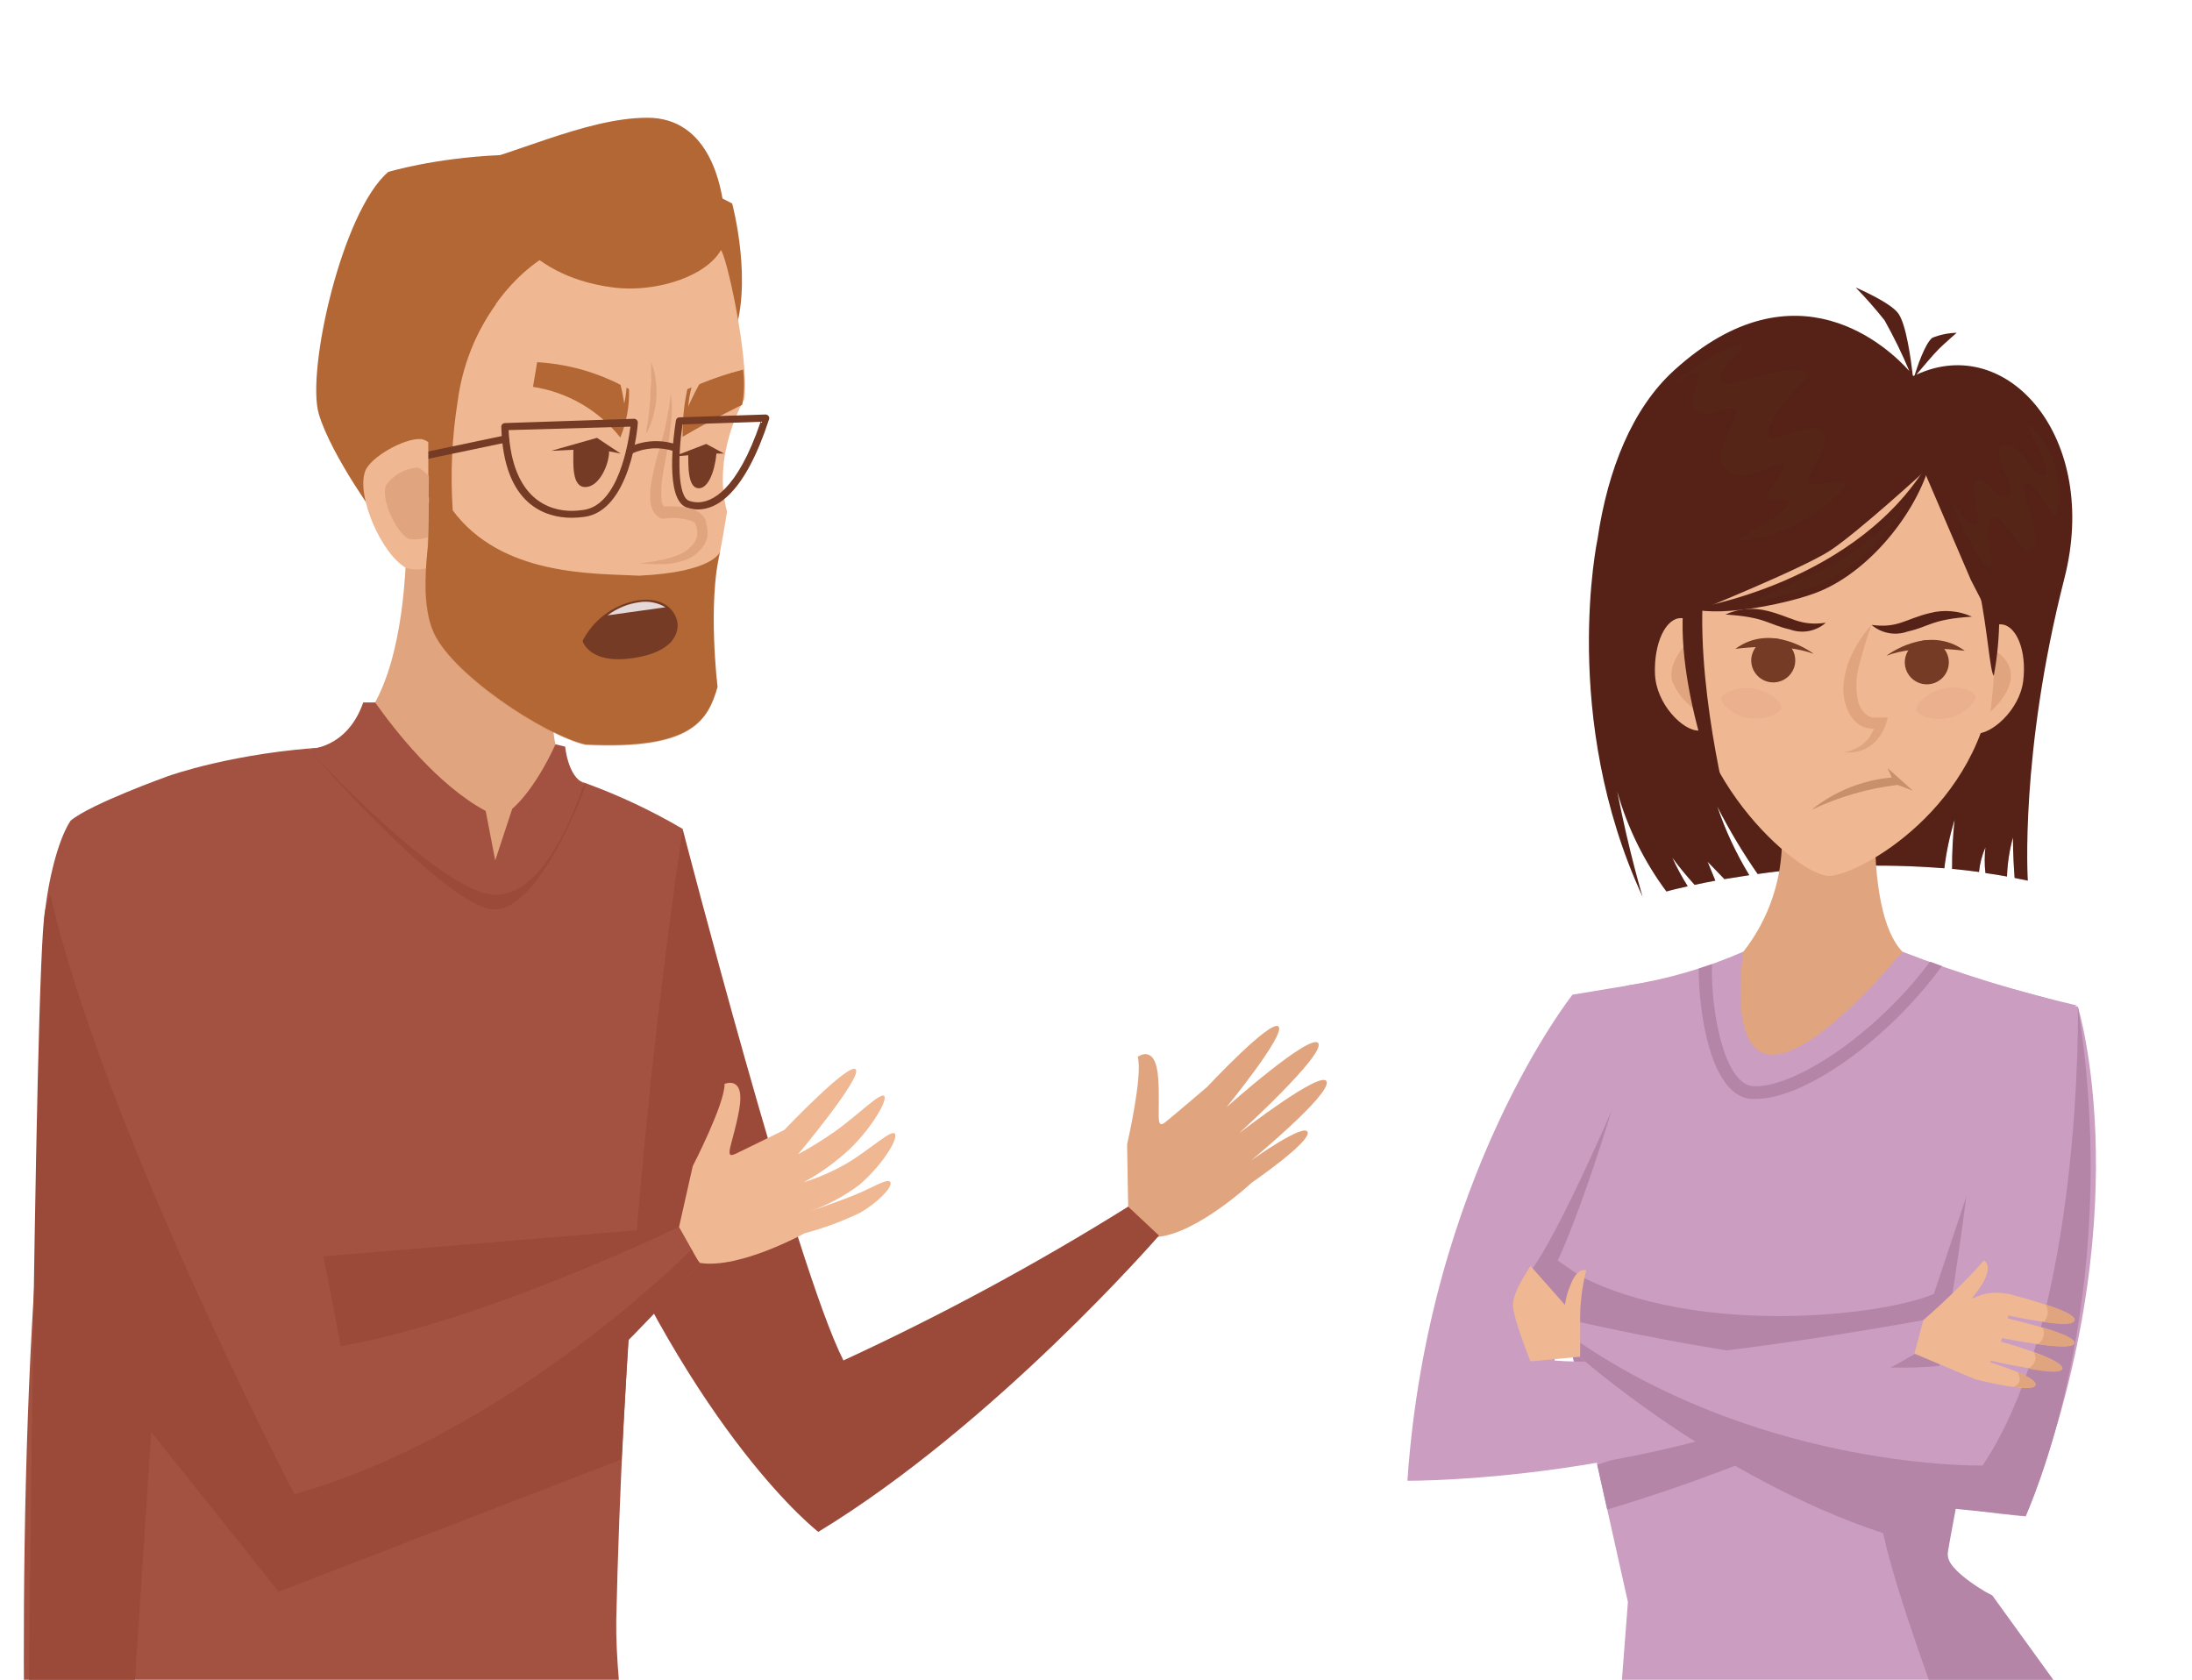 <?xml version="1.0" encoding="UTF-8"?> <svg xmlns="http://www.w3.org/2000/svg" width="184" height="141" viewBox="0 0 184 141" fill="none"> <g clip-path="url(#clip0_404_109)"> <path d="M160.86 31.453C161.29 30.933 162.3 29.743 162.74 29.303C163.18 28.863 164.25 27.933 164.25 27.933C163.547 27.95 162.853 28.092 162.2 28.353C161.58 28.833 160.9 30.903 160.71 31.513L160.61 31.563L160.56 31.503C160.43 30.353 160.03 27.263 159.35 26.313C158.67 25.363 155.77 24.133 155.77 24.133C156.623 25.008 157.43 25.926 158.19 26.883C158.964 28.262 159.659 29.684 160.27 31.143C158.6 29.273 150.79 21.763 140.54 31.073C136.99 34.293 134.95 39.473 134.1 45.243C134.1 45.243 130.92 60.243 137.89 75.293C137.89 75.293 136.79 71.723 135.75 66.433C136.604 69.461 138.003 72.308 139.88 74.833C139.88 74.833 140.52 74.653 141.67 74.393C141.184 73.619 140.75 72.814 140.37 71.983C140.956 72.779 141.584 73.543 142.25 74.273C142.76 74.163 143.34 74.043 143.99 73.923L143.34 72.333L144.75 73.793L146.84 73.463C145.732 71.645 144.83 69.71 144.15 67.693C145.15 69.658 146.282 71.552 147.54 73.363C152.73 72.63 157.985 72.469 163.21 72.883C163.378 71.504 163.666 70.142 164.07 68.813C163.925 70.185 163.855 71.563 163.86 72.943H164C164.7 73.013 165.41 73.093 166.12 73.193C166.193 72.479 166.375 71.781 166.66 71.123C166.579 71.841 166.579 72.565 166.66 73.283C167.26 73.363 167.86 73.463 168.47 73.573C168.508 72.467 168.676 71.37 168.97 70.303C168.97 71.713 169.06 73.013 169.11 73.693L170.22 73.923C170.22 73.923 169.52 63.313 173.29 48.543C176.29 36.813 168.55 27.883 160.86 31.453Z" fill="#562218"></path> <g style="mix-blend-mode:multiply" opacity="0.3"> <path d="M169.83 55.692H138.93C138.93 55.692 134.46 63.812 140.82 74.592L141.67 74.392C141.184 73.618 140.75 72.813 140.37 71.982C140.956 72.778 141.583 73.543 142.25 74.272C142.76 74.162 143.34 74.042 143.99 73.922L143.34 72.332L144.75 73.792L146.84 73.462C145.732 71.645 144.83 69.71 144.15 67.692C145.15 69.657 146.282 71.552 147.54 73.362C152.73 72.63 157.985 72.469 163.21 72.882C163.378 71.503 163.665 70.141 164.07 68.812C163.925 70.184 163.855 71.563 163.86 72.942H164C164.7 73.012 165.41 73.092 166.12 73.192C166.193 72.479 166.375 71.781 166.66 71.122C166.579 71.84 166.579 72.565 166.66 73.282C167.26 73.362 167.86 73.462 168.47 73.572C168.508 72.467 168.676 71.369 168.97 70.302C168.97 71.712 169.06 73.012 169.11 73.692L169.78 73.832C169.57 70.762 169 60.802 169.83 55.692Z" fill="#562218"></path> </g> <path d="M163.49 130.373C163.49 128.373 168.99 104.513 170.93 85.023C173.04 84.663 174.35 84.403 174.35 84.403C169.363 83.243 164.464 81.733 159.69 79.883H146.34C143.188 81.26 139.87 82.221 136.47 82.743C137.004 83.353 137.636 83.871 138.34 84.273L129.24 99.383L131.16 109.883L136.65 134.473L134.65 160.473L174.54 144.033L167.2 133.883C167.2 133.883 163.49 132.443 163.49 130.373Z" fill="#CB9DC1"></path> <path d="M160.74 113.623L165.4 115.293L160.11 116.133C160.11 116.133 151.37 121.763 134.91 126.713L134.07 122.943C134.07 122.943 150.6 117.733 160.74 113.623Z" fill="#B585A8"></path> <path d="M166.86 95.033L162.33 108.613C157.67 110.613 139.77 112.553 130.03 105.533L132.51 115.983L165.4 118.783L166.86 95.033Z" fill="#B585A8"></path> <path d="M139.72 82.213L132 83.493C132 83.493 119.9 98.733 118.14 124.293C118.14 124.293 142.31 124.483 160.78 113.623L161.49 110.803C161.49 110.803 139.24 114.933 130.49 114.203C130.42 114.203 132.66 96.413 139.72 82.213Z" fill="#CB9DC1"></path> <path d="M167.06 82.503L174.42 84.503C174.42 84.503 179.9 102.223 170.04 127.283C170.04 127.283 147.4 125.683 132.64 113.933V110.983C132.64 110.983 152.97 115.683 162.81 114.653C162.81 114.653 164.84 105.573 167.06 82.503Z" fill="#CB9DC1"></path> <path d="M146.34 79.883C148.477 77.162 149.62 73.793 149.58 70.333H157.41C157.41 70.333 157.24 77.333 159.69 79.883C159.69 79.883 152.82 88.393 148.87 88.533C144.92 88.673 146.34 79.883 146.34 79.883Z" fill="#E0A57E"></path> <path d="M167.36 56.733C166.36 67.733 156.1 73.443 153.55 73.523C151 73.603 140.72 64.733 141.72 53.773C142.72 42.813 149.53 35.943 156.8 36.603C164.07 37.263 168.36 45.773 167.36 56.733Z" fill="#EFB892"></path> <path d="M161.53 39.573C161.53 39.573 155.96 44.673 153.64 46.203C151.32 47.733 142 51.493 142 51.493L141.27 49.973L148.82 35.533H159.35L163.26 38.883L168.17 45.443V53.983L165.44 48.683L161.53 39.573Z" fill="#562218"></path> <path d="M143.6 56.383C143.69 58.943 143.9 61.273 142.6 61.323C141.3 61.373 139.01 59.113 138.92 56.553C138.83 53.993 139.81 51.883 141.1 51.883C142.39 51.883 143.5 53.823 143.6 56.383Z" fill="#EFB892"></path> <path d="M165.2 56.643C164.92 59.123 164.56 61.423 165.83 61.563C167.1 61.703 169.52 59.633 169.83 57.163C170.14 54.693 169.3 52.553 168.04 52.413C166.78 52.273 165.48 54.163 165.2 56.643Z" fill="#EFB892"></path> <path d="M134.7 160.543L174.59 144.103L167.25 133.953C167.25 133.953 163.25 131.813 163.49 130.373C163.73 128.933 164.17 126.653 164.17 126.653L170.04 127.253C170.04 127.253 178.4 109.253 174.42 84.473C174.42 84.473 174.88 110.473 166.42 123.013C166.42 123.013 148.5 123.413 132.6 112.683V113.883C132.6 113.883 144.04 124.053 158.07 128.693C159.14 133.693 162.93 143.923 163.7 145.773L134.7 160.543Z" fill="#B585A8"></path> <path d="M132.64 107.112L130.76 105.802C130.76 105.802 132.45 102.412 135.28 93.232C135.28 93.232 130.85 103.512 128.55 106.602L130.42 114.202L132.64 107.112Z" fill="#B585A8"></path> <path d="M161.45 110.802C163.047 110.014 164.682 109.306 166.35 108.682C167.164 108.451 168.026 108.451 168.84 108.682C168.84 108.682 168.6 113.342 165.84 115.792L160.7 113.622L161.45 110.802Z" fill="#EFB892"></path> <path d="M168.59 108.613C168.59 108.613 174.46 110.073 174.13 110.833C173.8 111.593 168.45 110.393 168.45 110.393L168.59 108.613Z" fill="#EFB892"></path> <path d="M168.19 110.593C168.19 110.593 174.34 111.953 174.12 112.753C173.9 113.553 167.59 112.223 167.59 112.223L168.19 110.593Z" fill="#EFB892"></path> <path d="M167.74 112.553C167.74 112.553 173.18 114.043 172.96 114.793C172.74 115.543 167.1 114.213 167.1 114.213L167.74 112.553Z" fill="#EFB892"></path> <path d="M166.54 114.192C166.54 114.192 171.08 115.512 170.86 116.262C170.64 117.012 165.86 115.792 165.86 115.792L166.54 114.192Z" fill="#EFB892"></path> <path d="M170.3 114.883C170.3 114.883 171.18 114.333 170.74 113.553C170.74 113.553 173.23 114.303 173.13 114.883C173.03 115.463 170.3 114.883 170.3 114.883Z" fill="#E0A57E"></path> <path d="M171.07 112.822C171.286 112.674 171.445 112.456 171.518 112.204C171.591 111.952 171.574 111.683 171.47 111.442C171.47 111.442 174.29 112.192 174.12 112.752C173.95 113.312 171.07 112.822 171.07 112.822Z" fill="#E0A57E"></path> <path d="M171.55 110.953C171.735 110.766 171.852 110.523 171.882 110.262C171.913 110.001 171.856 109.737 171.72 109.513C171.72 109.513 174.25 110.223 174.13 110.833C174.01 111.443 171.55 110.953 171.55 110.953Z" fill="#E0A57E"></path> <path d="M161.45 110.803C163.254 109.248 164.954 107.578 166.54 105.803C166.54 105.803 167.59 106.303 165.88 108.523C164.39 110.463 164.64 109.853 164.64 109.853L161.45 110.803Z" fill="#EFB892"></path> <path d="M169 116.423C169.82 116.523 170.75 116.583 170.84 116.263C170.93 115.943 170.32 115.573 169.36 115.183C169.8 116.013 169.3 116.303 169 116.423Z" fill="#E0A57E"></path> <path d="M132.64 113.882L128.47 114.272C128.47 114.272 127 110.652 127 109.512C127 108.372 128.48 106.272 128.48 106.272L132.65 110.982L132.64 113.882Z" fill="#EFB892"></path> <path d="M132.64 110.983C132.616 109.517 132.788 108.054 133.15 106.633C133.15 106.633 132.39 106.283 131.79 107.963C131.452 108.74 131.301 109.586 131.35 110.433L132.64 110.983Z" fill="#EFB892"></path> <path d="M141.56 54.013C141.56 54.013 139.92 55.693 140.37 57.193C140.814 58.257 141.584 59.154 142.57 59.753L141.56 54.013Z" fill="#E0A57E"></path> <path d="M162.13 38.383C156.17 48.993 142 51.103 142 51.103C144.71 51.833 150.56 50.553 152.73 49.643C157.23 47.783 161.2 42.553 162.13 38.383Z" fill="#562218"></path> <path d="M142.94 50.023C142.46 58.782 145.44 69.573 145.44 69.573C145.44 69.573 140.81 59.373 141.27 51.312C141.27 51.312 142 50.803 142.94 50.023Z" fill="#562218"></path> <path d="M167.09 59.753C167.09 59.753 167.44 56.753 167.47 54.633C167.47 54.633 170.7 56.293 167.09 59.753Z" fill="#E0A57E"></path> <path d="M166.15 49.553C166.85 52.993 167.03 56.313 167.36 56.733C167.66 55.117 167.814 53.477 167.82 51.833C167.82 49.183 166.74 48.293 166.15 49.553Z" fill="#562218"></path> <g style="mix-blend-mode:screen" opacity="0.3"> <path d="M146.63 50.683C146.63 50.683 151.28 48.613 152.71 47.993C155.461 46.631 157.904 44.722 159.89 42.383C158.256 45.225 155.821 47.524 152.89 48.993C150.852 49.722 148.758 50.287 146.63 50.683V50.683Z" fill="#542C18"></path> </g> <g style="mix-blend-mode:screen" opacity="0.3"> <path d="M140.5 32.253C141.99 30.763 145.8 28.583 146.24 28.983C146.68 29.383 144.43 30.683 144.47 31.623C144.47 31.913 144.53 32.183 144.85 32.193C145.91 32.193 151.52 30.083 151.7 31.633C151.7 31.713 148.4 34.803 148.39 36.533C148.48 37.653 152.89 34.703 153.13 36.593C153.35 38.303 150.77 40.593 152.34 40.683C152.87 40.683 155.66 40.043 154.84 40.873C152.501 43.529 149.218 45.168 145.69 45.443C146.87 44.623 151.69 42.103 149.62 41.933C149.32 41.933 149.03 41.933 148.72 41.933C147.29 41.813 150.85 39.033 149.43 38.933C148.97 38.933 147.09 40.053 145.97 39.933C145.556 39.89 145.174 39.694 144.898 39.383C144.622 39.072 144.473 38.669 144.48 38.253C144.48 37.013 145.77 35.253 145.75 34.723C145.75 34.483 145.65 34.273 145.39 34.263H145.28C144.46 34.263 143.87 34.773 143.16 34.753C143.019 34.761 142.879 34.74 142.747 34.691C142.615 34.641 142.495 34.564 142.395 34.465C142.295 34.366 142.217 34.247 142.166 34.115C142.115 33.984 142.093 33.843 142.1 33.703C142.1 32.963 142.58 32.333 142.57 31.633C142.55 30.773 141.34 31.783 140.5 32.253Z" fill="#542C18"></path> </g> <g style="mix-blend-mode:screen" opacity="0.3"> <path d="M163.9 42.272C163.66 42.272 166.35 47.692 167.03 47.722C167.35 47.722 166.88 45.532 166.88 45.082C166.88 44.632 166.88 43.402 167.38 43.402C168.2 43.402 169.62 46.312 170.3 46.312C171.75 45.672 169.83 41.992 169.83 40.932C169.83 40.702 169.91 40.482 170.15 40.482C170.86 40.482 172.28 43.392 172.49 43.392C172.7 43.392 172.85 41.832 172.85 41.512C172.85 38.352 170.85 35.732 170.21 35.732C170.57 36.592 172.52 39.902 171.48 39.902C170.44 39.902 169.73 36.902 168.05 37.462C166.91 37.862 169.9 41.742 168.27 41.742C167.39 41.742 166.64 39.742 165.81 40.332C165.24 40.752 166.46 43.722 165.88 44.082C165.3 44.442 164.18 42.352 163.9 42.272Z" fill="#542C18"></path> </g> <path d="M157.1 52.453C159.32 52.763 159.98 51.933 162.02 51.453C163.191 51.154 164.429 51.264 165.53 51.763C162.14 51.973 161.98 52.593 160.12 53.013C159.612 53.193 159.065 53.236 158.535 53.138C158.005 53.039 157.51 52.803 157.1 52.453V52.453Z" fill="#562218"></path> <path d="M153.26 52.273C151.04 52.583 150.38 51.763 148.34 51.273C147.169 50.975 145.931 51.084 144.83 51.583C148.22 51.793 148.38 52.413 150.24 52.833C150.747 53.02 151.296 53.067 151.827 52.969C152.359 52.87 152.854 52.63 153.26 52.273V52.273Z" fill="#562218"></path> <path d="M163.59 55.633C163.582 55.997 163.467 56.351 163.259 56.65C163.051 56.949 162.76 57.18 162.421 57.314C162.082 57.447 161.712 57.478 161.355 57.403C160.999 57.327 160.673 57.148 160.419 56.887C160.164 56.627 159.992 56.297 159.923 55.94C159.855 55.582 159.894 55.212 160.035 54.876C160.176 54.541 160.413 54.254 160.717 54.052C161.02 53.851 161.376 53.743 161.74 53.743C161.986 53.746 162.228 53.797 162.454 53.893C162.68 53.989 162.885 54.13 163.057 54.305C163.228 54.48 163.364 54.688 163.456 54.916C163.547 55.144 163.593 55.388 163.59 55.633Z" fill="#753B25"></path> <path d="M158.35 55.043C158.35 55.043 161.84 52.343 164.93 54.633C164.93 54.633 161 54.023 158.35 55.043Z" fill="#753B25"></path> <path d="M147 55.473C147.008 55.837 147.123 56.191 147.331 56.49C147.539 56.789 147.831 57.02 148.169 57.153C148.508 57.287 148.879 57.318 149.235 57.242C149.591 57.167 149.917 56.987 150.172 56.727C150.426 56.467 150.599 56.137 150.667 55.779C150.735 55.422 150.696 55.052 150.555 54.716C150.414 54.38 150.177 54.094 149.874 53.892C149.57 53.691 149.214 53.583 148.85 53.583C148.605 53.586 148.362 53.637 148.136 53.733C147.91 53.829 147.705 53.969 147.534 54.145C147.362 54.32 147.226 54.528 147.135 54.756C147.043 54.984 146.997 55.227 147 55.473V55.473Z" fill="#753B25"></path> <path d="M152.24 54.883C152.24 54.883 148.75 52.183 145.66 54.473C145.66 54.463 149.59 53.883 152.24 54.883Z" fill="#753B25"></path> <path d="M157.1 52.453C156.711 53.522 156.377 54.61 156.1 55.713C155.79 56.728 155.746 57.806 155.97 58.843V58.843C155.993 58.95 156.026 59.053 156.07 59.153C156.11 59.261 156.16 59.365 156.22 59.463C156.327 59.65 156.465 59.815 156.63 59.953C156.78 60.093 156.968 60.187 157.17 60.223C157.273 60.234 157.377 60.234 157.48 60.223C157.59 60.223 157.7 60.223 157.82 60.223H158.47L158.32 60.733C158.262 60.935 158.181 61.129 158.08 61.313C157.996 61.492 157.895 61.663 157.78 61.823C157.551 62.151 157.263 62.432 156.93 62.653C156.445 62.979 155.875 63.157 155.29 63.163C155.11 63.163 154.92 63.163 154.74 63.163C155.085 63.1 155.42 62.996 155.74 62.853C156.05 62.718 156.332 62.524 156.57 62.283C156.808 62.056 157.004 61.788 157.15 61.493C157.231 61.353 157.298 61.206 157.35 61.053C157.403 60.906 157.447 60.756 157.48 60.603L157.97 61.093C157.644 61.181 157.304 61.202 156.97 61.153C156.607 61.117 156.262 60.982 155.97 60.763C155.704 60.562 155.48 60.31 155.31 60.023C155.223 59.887 155.149 59.743 155.09 59.593C155.018 59.442 154.961 59.285 154.92 59.123V59.123C154.733 58.505 154.681 57.853 154.77 57.213C154.847 56.607 154.998 56.012 155.22 55.443C155.664 54.343 156.301 53.33 157.1 52.453V52.453Z" fill="#E0A57E"></path> <path opacity="0.2" d="M149.53 59.432C149.46 59.872 148.2 60.502 146.81 60.282C145.42 60.062 144.45 59.092 144.49 58.632C144.53 58.172 145.81 57.562 147.21 57.792C148.61 58.022 149.6 58.992 149.53 59.432Z" fill="#DD977F"></path> <path opacity="0.2" d="M165.84 58.432C165.94 58.862 165.02 59.922 163.65 60.252C162.28 60.583 161.02 60.072 160.87 59.633C160.72 59.193 161.69 58.142 163.06 57.803C164.43 57.462 165.73 58.002 165.84 58.432Z" fill="#DD977F"></path> <path d="M152.05 67.983C153.98 66.425 156.33 65.478 158.8 65.263L158.44 64.473C158.44 64.473 159.29 65.213 160.57 66.373L159.3 65.883C156.785 66.182 154.336 66.891 152.05 67.983V67.983Z" fill="#C9916B"></path> <path d="M142.59 81.303C142.59 85.013 143.59 91.933 146.96 92.243H147.39C151.5 92.243 158.47 87.293 163.01 81.093L162.01 80.723C157.26 87.073 150.3 91.453 147.11 91.163C144.69 90.943 143.58 84.653 143.71 80.933L142.59 81.303Z" fill="#B585A8"></path> <path d="M94.7 101.283L94.61 96.053C94.61 96.053 95.95 90.263 95.5 88.713C95.5 88.713 97.02 87.533 97.22 90.503C97.42 93.473 96.93 94.923 97.86 94.163C98.79 93.403 101.32 91.243 101.32 91.243C101.32 91.243 106.67 85.523 107.32 86.163C107.97 86.803 102.96 92.933 102.96 92.933C102.96 92.933 110.06 86.613 110.66 87.573C111.26 88.533 104 95.133 104 95.133C104 95.133 111 89.703 111.36 90.793C111.72 91.883 105.04 97.393 105.04 97.393C105.04 97.393 109.52 94.193 109.77 95.033C110.02 95.873 105.07 99.273 105.07 99.273C105.07 99.273 100.55 103.493 97.2 103.823C97.17 103.823 94.31 102.543 94.7 101.283Z" fill="#E0A57E"></path> <path d="M31.93 43.883C31.93 43.883 27.82 38.323 26.76 34.743C25.7 31.163 28.7 17.743 32.59 14.433C32.59 14.433 47.82 9.793 61.46 17.083C61.46 17.083 63.31 23.963 61.46 28.473L31.93 43.883Z" fill="#B26734"></path> <path d="M57.3 69.573C57.3 69.573 66.83 106.423 70.8 114.193C79.029 110.395 87.012 106.083 94.7 101.283L97.29 103.713C97.29 103.713 83.52 119.573 68.69 128.583C68.69 128.583 58.46 120.763 49 97.923L57.3 69.573Z" fill="#9B4A3A"></path> <path d="M57 102.993L58.15 97.883C58.15 97.883 60.87 92.603 60.82 90.983C60.82 90.983 62.57 90.213 62.05 93.133C61.53 96.053 60.68 97.353 61.76 96.843C62.84 96.333 65.84 94.843 65.84 94.843C65.84 94.843 71.32 89.073 71.84 89.773C72.36 90.473 67 96.883 67 96.883C68.035 96.324 69.036 95.706 70 95.033C72 93.643 74 91.543 74.24 92.033C74.48 92.523 72.84 95.143 70.95 96.793C69.886 97.73 68.722 98.548 67.48 99.233C68.761 98.835 69.993 98.291 71.15 97.613C73.15 96.413 75 94.613 75.15 95.233C75.3 95.853 73.84 98.003 72.15 99.443C70.878 100.403 69.465 101.158 67.96 101.683C67.96 101.683 70.44 100.843 71.87 100.253C73.3 99.663 74.6 98.813 74.75 99.253C74.9 99.693 73.66 100.953 72.19 101.803C70.695 102.522 69.134 103.098 67.53 103.523C67.53 103.523 62.12 106.523 58.78 106.013C58.73 106.053 56.28 104.113 57 102.993Z" fill="#EFB892"></path> <path d="M2.29 157.363C2.29 157.363 0.84 119.023 4.41 91.493C6.11 78.423 12.76 69.703 14.12 65.143C14.12 65.143 36.12 57.143 57.3 69.573C54.09 91.579 52.229 113.76 51.73 135.993C51.63 141.993 53.5 153.413 53.5 153.413L2.29 157.363Z" fill="#A35242"></path> <path d="M52.74 112.553L24.54 117.283L22.95 105.803L53.59 103.253L52.74 112.553Z" fill="#9B4A3A"></path> <path d="M14.12 65.143C14.12 65.143 7.63 67.463 5.93 68.883C5.05 70.193 4.19 73.083 3.79 76.393C2.98 83.153 6.71 111.093 21.79 130.693C21.79 130.693 45.63 121.553 58.72 106.043L57 102.993C57 102.993 40.39 110.993 28.59 112.993C28.55 112.953 23 79.883 14.12 65.143Z" fill="#A35242"></path> <path d="M25.9 62.883C25.9 62.883 36.11 72.953 40.61 73.093C45.11 73.233 49 65.693 49 65.693C49 65.693 44.14 64.303 47.76 53.753L34 40.243C34 40.243 35.85 62.503 25.9 62.883Z" fill="#E0A57E"></path> <path d="M12.7 120.213L23.39 133.613L52.17 122.503L52.74 112.503C52.74 112.503 56.06 109.193 58.74 106.003C58.448 105.672 58.214 105.293 58.05 104.883C58.05 104.883 42.73 120.383 24.72 125.413C24.72 125.413 8.77 94.813 4.22 75.073C4.045 75.509 3.902 75.957 3.79 76.413C2.87 80.263 2.29 157.413 2.29 157.413L53.5 153.463L10.68 150.883L12.7 120.213Z" fill="#9B4A3A"></path> <path d="M60.49 20.973C60.89 21.093 62.87 29.733 62.49 33.493C62.49 33.493 59.71 38.163 61.03 42.943C60.24 47.948 59.135 52.898 57.72 57.763L58.18 60.963L49.24 62.423C45.8 61.623 37.72 56.333 36.4 52.753C35.9 51.397 35.793 49.927 36.09 48.513C36.09 48.513 34.75 12.003 60.49 20.973Z" fill="#EFB892"></path> <path d="M51.34 24.113C55.6 24.713 60.89 22.663 60.89 19.633C60.89 15.393 59.43 9.883 54.35 9.883C49 9.883 42.54 13.333 37.58 14.213C42.39 18.223 43.78 23.053 51.34 24.113Z" fill="#B26734"></path> <g style="mix-blend-mode:screen" opacity="0.3"> <path d="M56.83 10.883C53.66 9.373 45.13 12.773 41.59 13.693C39.68 14.231 37.704 14.497 35.72 14.483C35.72 14.483 37.72 16.933 42.72 15.743C43.78 15.493 45.14 15.093 46.59 14.743C45.842 15.036 45.111 15.37 44.4 15.743C59 12.573 54.4 21.933 53.4 23.253C54.012 23.363 54.644 23.297 55.22 23.063C56.37 19.893 56.66 15.483 52.93 14.273C55.77 14.803 57.67 16.953 56.51 22.793C57.359 22.582 58.154 22.194 58.843 21.654C59.533 21.115 60.1 20.437 60.51 19.663C60.51 19.663 60.74 12.793 56.83 10.883Z" fill="#B26734"></path> </g> <path d="M54.65 30.383C54.782 30.678 54.882 30.987 54.95 31.303C55.017 31.633 55.064 31.967 55.09 32.303C55.12 32.682 55.12 33.063 55.09 33.443C55.071 33.824 55.014 34.203 54.92 34.573C54.856 34.896 54.766 35.214 54.65 35.523C54.43 36.073 54.25 36.413 54.25 36.413C54.25 36.413 54.25 36.013 54.37 35.463C54.44 35.183 54.44 34.853 54.49 34.463C54.54 34.073 54.57 33.743 54.59 33.363C54.61 32.983 54.59 32.623 54.65 32.273C54.71 31.923 54.65 31.593 54.65 31.273C54.66 30.773 54.65 30.383 54.65 30.383Z" fill="#E0A57E"></path> <path d="M51.13 37.883C51.13 39.013 50.29 40.883 49.13 40.883C47.97 40.883 48.13 38.883 48.13 37.723C48.25 37.023 51 37.373 51.13 37.883Z" fill="#753B25"></path> <path d="M46.26 37.843L49.97 37.663L52.1 38.073L50.11 36.753L46.26 37.843Z" fill="#753B25"></path> <path d="M60.15 37.752C60.15 38.752 59.68 40.962 58.68 40.983C57.68 41.002 57.79 38.983 57.77 37.983C57.87 37.492 60.15 37.752 60.15 37.752Z" fill="#753B25"></path> <path d="M56.53 38.323L59.32 38.073H60.78L59.28 37.263L56.53 38.323Z" fill="#753B25"></path> <path d="M52.8 32.662L52.59 32.542C52.561 32.993 52.498 33.441 52.4 33.882C52.4 33.882 52.27 32.992 52.09 32.302C49.914 31.19 47.53 30.543 45.09 30.402L44.74 32.472C47.632 32.914 50.25 34.432 52.07 36.722C52.598 35.436 52.846 34.052 52.8 32.662V32.662Z" fill="#B26734"></path> <path d="M62.38 31.023C61.125 31.343 59.895 31.755 58.7 32.252C58.23 33.072 57.77 34.133 57.77 34.133C57.811 33.588 57.905 33.049 58.05 32.523L57.7 32.663C57.413 33.976 57.279 35.318 57.3 36.663C60.01 35.072 62.3 33.983 62.3 33.983C62.476 33.005 62.503 32.008 62.38 31.023V31.023Z" fill="#B26734"></path> <path d="M58.58 42.763C58.274 42.763 57.97 42.712 57.68 42.613C55.75 41.993 56.56 36.403 56.74 35.283C56.749 35.215 56.783 35.152 56.834 35.107C56.885 35.061 56.951 35.035 57.02 35.033L64.26 34.793C64.308 34.795 64.354 34.806 64.397 34.827C64.44 34.848 64.479 34.877 64.51 34.913C64.539 34.951 64.559 34.995 64.568 35.042C64.576 35.089 64.574 35.137 64.56 35.183C62.52 41.443 60.18 42.763 58.58 42.763ZM57.29 35.623C56.91 38.173 56.84 41.713 57.86 42.043C58.092 42.121 58.335 42.162 58.58 42.163C59.7 42.163 61.86 41.273 63.85 35.403L57.29 35.623Z" fill="#753B25"></path> <path d="M48 43.462C45.87 43.462 42.26 42.462 42.08 35.822C42.079 35.783 42.085 35.744 42.099 35.707C42.113 35.67 42.134 35.636 42.161 35.607C42.188 35.578 42.22 35.555 42.256 35.539C42.292 35.523 42.331 35.514 42.37 35.512L53.23 35.152C53.272 35.154 53.313 35.163 53.352 35.181C53.39 35.198 53.425 35.222 53.453 35.253C53.482 35.284 53.505 35.32 53.52 35.359C53.534 35.398 53.541 35.44 53.54 35.482C53.54 35.782 52.91 42.932 49 43.392C48.668 43.436 48.334 43.459 48 43.462V43.462ZM42.69 36.102C43 41.972 46.16 42.882 48 42.882C48.308 42.879 48.615 42.855 48.92 42.812C51.92 42.462 52.74 37.182 52.92 35.812L42.69 36.102Z" fill="#753B25"></path> <path d="M56.31 33.062C56.435 33.921 56.435 34.794 56.31 35.653C56.22 36.523 56.08 37.373 55.93 38.212C55.78 39.053 55.61 39.892 55.53 40.712C55.496 41.105 55.496 41.5 55.53 41.892C55.53 42.263 55.69 42.523 55.84 42.583L55.55 42.532C56.029 42.487 56.511 42.487 56.99 42.532C57.502 42.547 58.006 42.666 58.47 42.883C58.755 43.019 58.992 43.239 59.15 43.513C59.198 43.588 59.238 43.669 59.27 43.752V43.913C59.309 44.044 59.339 44.177 59.36 44.312C59.41 44.584 59.41 44.861 59.36 45.133C59.289 45.403 59.167 45.658 59 45.883C58.704 46.316 58.297 46.662 57.82 46.883C57.387 47.076 56.929 47.211 56.46 47.282C56.003 47.349 55.541 47.376 55.08 47.362C54.629 47.361 54.178 47.334 53.73 47.282C54.613 47.198 55.487 47.034 56.34 46.792C56.75 46.677 57.143 46.509 57.51 46.292C57.685 46.171 57.85 46.034 58 45.883C58.133 45.752 58.248 45.604 58.34 45.443C58.514 45.14 58.575 44.785 58.51 44.443C58.492 44.354 58.469 44.268 58.44 44.182L58.38 44.032C58.38 44.032 58.38 44.032 58.38 43.972C58.304 43.858 58.191 43.773 58.06 43.733C57.3 43.479 56.49 43.414 55.7 43.542H55.54L55.41 43.483C55.123 43.325 54.897 43.075 54.77 42.773C54.664 42.525 54.6 42.261 54.58 41.992C54.555 41.528 54.582 41.061 54.66 40.602C54.804 39.745 54.998 38.897 55.24 38.062C55.759 36.435 56.117 34.76 56.31 33.062V33.062Z" fill="#E0A57E"></path> <path d="M38 42.773C37.797 39.733 37.938 36.681 38.42 33.673C38.804 30.729 39.91 27.925 41.64 25.513L35.9 28.403C35.9 28.403 36.14 41.873 35.9 46.573C35.66 51.273 38 42.773 38 42.773Z" fill="#B26734"></path> <path d="M52.93 38.103C52.86 38.103 52.791 38.079 52.737 38.035C52.683 37.99 52.646 37.928 52.633 37.859C52.62 37.79 52.631 37.718 52.666 37.657C52.7 37.596 52.754 37.548 52.82 37.523C54.078 36.943 55.511 36.871 56.82 37.323C56.856 37.339 56.889 37.361 56.916 37.39C56.943 37.418 56.965 37.452 56.979 37.488C56.994 37.525 57.001 37.564 57 37.603C56.999 37.643 56.991 37.682 56.975 37.718C56.959 37.754 56.937 37.787 56.908 37.814C56.88 37.841 56.846 37.863 56.81 37.877C56.773 37.892 56.734 37.899 56.694 37.898C56.655 37.897 56.616 37.889 56.58 37.873C55.41 37.487 54.137 37.562 53.02 38.083L52.93 38.103Z" fill="#753B25"></path> <path d="M35.36 38.623C35.291 38.623 35.223 38.599 35.169 38.555C35.114 38.511 35.076 38.451 35.06 38.383C35.045 38.306 35.061 38.227 35.104 38.161C35.147 38.096 35.214 38.05 35.29 38.033L42.36 36.553C42.399 36.546 42.439 36.546 42.477 36.554C42.516 36.562 42.552 36.578 42.585 36.6C42.617 36.623 42.645 36.651 42.667 36.684C42.688 36.717 42.703 36.754 42.71 36.793C42.719 36.831 42.72 36.871 42.713 36.909C42.706 36.948 42.691 36.984 42.67 37.017C42.648 37.05 42.62 37.078 42.588 37.099C42.555 37.121 42.519 37.136 42.48 37.143L35.42 38.623H35.36Z" fill="#753B25"></path> <path d="M35.85 46.573C35.95 44.493 35.97 40.703 35.95 37.113C35.778 36.986 35.58 36.898 35.37 36.853C33.97 36.743 31.08 38.363 30.65 39.563C29.89 41.633 32.05 46.563 34.11 47.683C34.684 47.835 35.287 47.835 35.86 47.683C35.824 47.314 35.82 46.943 35.85 46.573V46.573Z" fill="#EFB892"></path> <g style="mix-blend-mode:screen" opacity="0.3"> <path d="M30.46 19.363C29.333 21.759 28.506 24.285 28 26.883C27.81 28.283 27.85 30.983 28.2 31.073C28.55 31.163 30.32 28.523 30.89 28.523C31.46 28.523 30.95 30.523 31.49 30.303C31.79 30.173 32.29 29.423 32.82 29.423C33.63 29.423 33.49 32.953 34.12 32.953C35.47 32.953 36.55 29.153 36.87 29.153C37 29.153 37.17 30.233 37.61 30.313C38.05 30.393 38.92 26.673 42.07 22.313C40.38 23.753 38.95 26.713 38.51 26.763C38.07 26.813 38.84 25.243 37.85 25.243C37.26 25.243 35.85 27.103 35.72 27.053C35.16 26.773 35.35 24.813 34.72 24.833C34.09 24.853 33.05 25.833 32.72 25.833C32.62 25.833 32.06 24.933 31.79 24.833C31.14 24.623 29.93 25.833 29.41 25.553C28.89 25.273 29.88 20.673 30.46 19.363Z" fill="#B26734"></path> </g> <path d="M53.65 48.322C49.81 48.123 42.07 48.392 37.95 42.773L36.23 43.883C35.05 50.312 36.3 52.822 36.3 52.822C37.62 56.403 45.7 61.703 49.14 62.492C58.14 62.943 59.42 60.432 60.23 57.653C60.23 57.653 59.4 50.742 60.43 46.322C60.43 46.333 59.92 48.023 53.65 48.322Z" fill="#B26734"></path> <path d="M36 39.973C35.72 39.673 35.3 39.273 35 39.253C34.482 39.293 33.979 39.448 33.528 39.705C33.077 39.963 32.688 40.317 32.39 40.743C31.97 41.893 33.17 44.613 34.31 45.243C34.847 45.319 35.395 45.271 35.91 45.103C35.94 43.663 36 41.883 36 39.973Z" fill="#E0A57E"></path> <path d="M48.9 53.803C49.336 52.949 49.958 52.203 50.719 51.62C51.48 51.037 52.362 50.632 53.3 50.433C56.4 49.873 56.83 52.083 56.83 52.083C56.83 52.083 57.51 54.233 53.95 55.083C49.53 56.073 48.9 53.803 48.9 53.803Z" fill="#753B25"></path> <g style="mix-blend-mode:screen" opacity="0.3"> <path d="M54 55.052C54.917 54.903 55.764 54.469 56.42 53.812C54.19 51.092 48.95 53.812 48.95 53.812C48.981 53.892 49.018 53.969 49.06 54.042C49.31 54.592 50.41 55.882 54 55.052Z" fill="#753B25"></path> </g> <path d="M51 51.653L55.86 50.973C55.214 50.586 54.455 50.434 53.71 50.543C52.725 50.67 51.791 51.053 51 51.653V51.653Z" fill="#E5D8D9"></path> <g style="mix-blend-mode:multiply" opacity="0.3"> <path d="M49.14 61.493C45.7 60.703 37.62 55.403 36.3 51.883C35.895 50.806 35.702 49.662 35.73 48.513C35.602 49.993 35.796 51.484 36.3 52.883C37.62 56.463 45.7 61.763 49.14 62.553C58.14 63.003 59.42 60.493 60.23 57.713C60.23 57.713 60.23 57.423 60.15 56.953C59.33 59.583 57.82 61.933 49.14 61.493Z" fill="#B26734"></path> </g> <path d="M25.9 62.883C25.9 62.883 37.67 76.463 41.59 76.333C45.51 76.203 49.23 65.783 49.23 65.783L41.59 72.993L25.9 62.883Z" fill="#9B4A3A"></path> <path d="M25.9 62.883C25.9 62.883 29.13 62.883 30.49 58.963H31.49C33.17 61.333 36.74 65.903 40.77 68.073L41.57 72.223L43 67.883C43 67.883 44.78 66.503 46.63 62.473L47.44 62.673C47.44 62.673 47.67 65.193 49.01 65.743C49.01 65.743 46.2 75.183 41.6 75.113C37 75.043 25.9 62.883 25.9 62.883Z" fill="#A35242"></path> </g> <defs> <clipPath id="clip0_404_109"> <rect width="184" height="141" fill="white"></rect> </clipPath> </defs> </svg> 